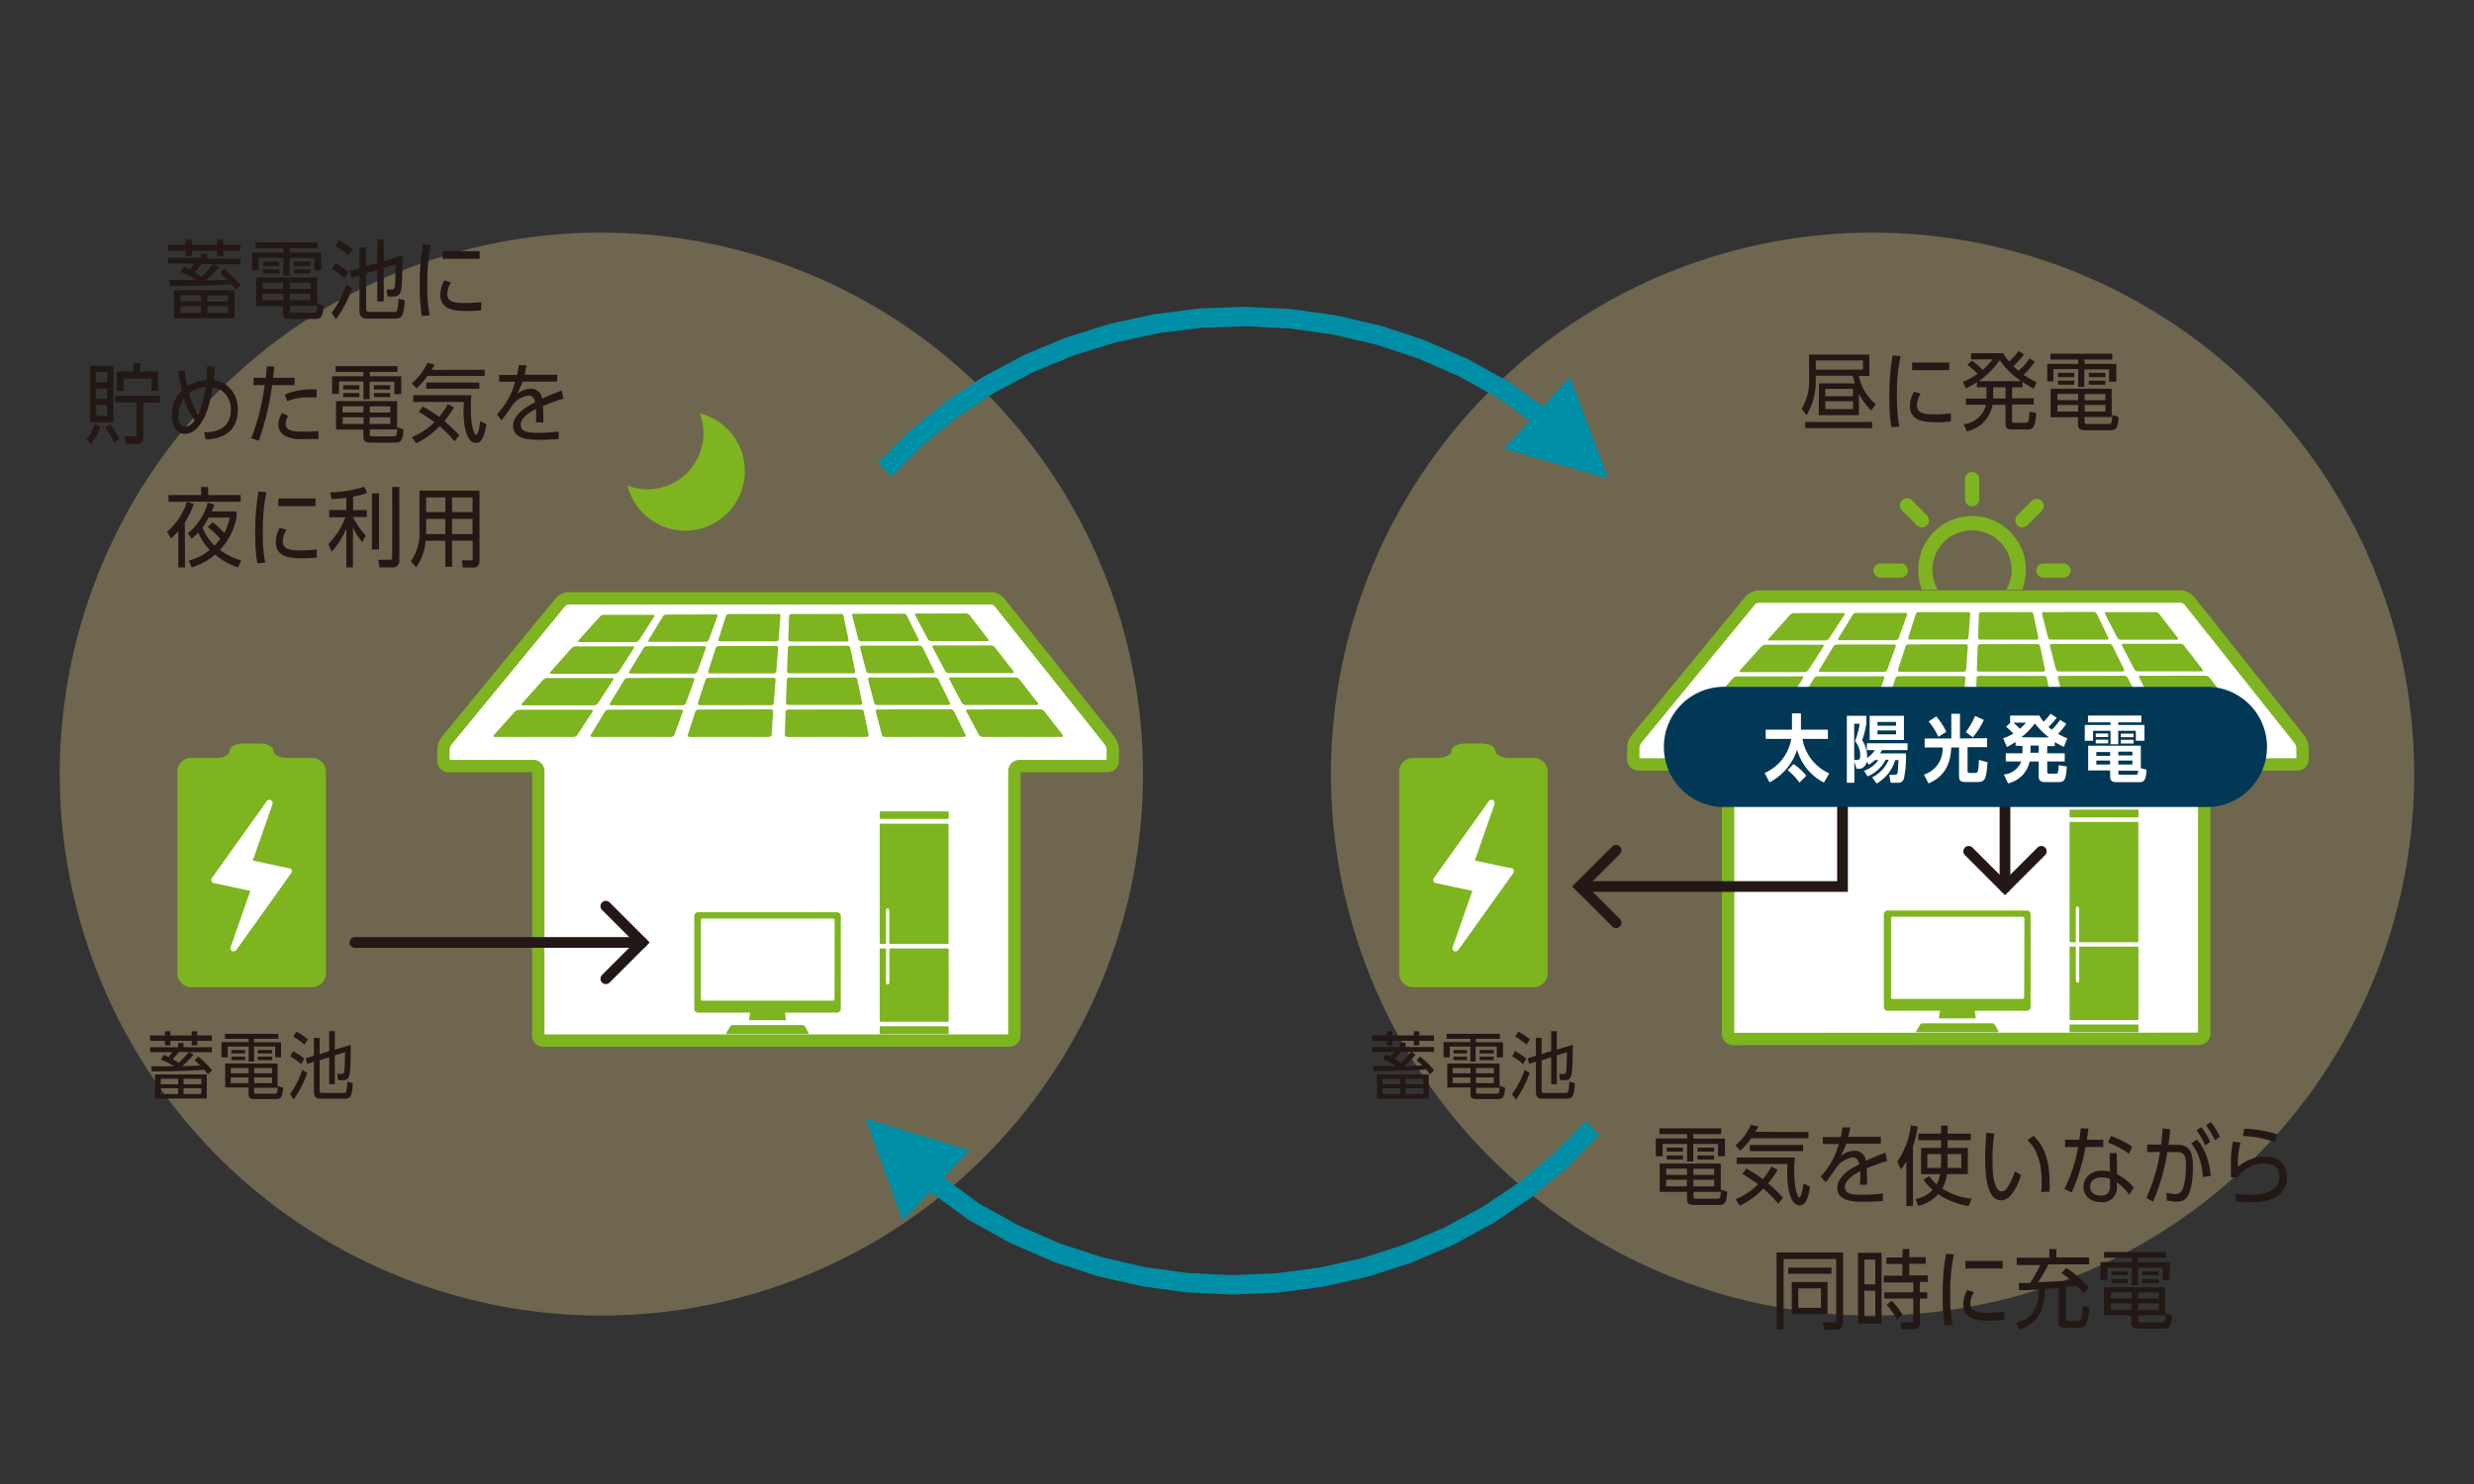 <svg id="レイヤー_1" data-name="レイヤー 1" xmlns="http://www.w3.org/2000/svg" width="400" height="240" viewBox="0 0 400 240">
  <rect x="0" y="0" width="400" height="240" fill="#333333" stroke="none"/>
  <defs>
    <style>
      .cls-1 {
        fill: #f7de8f;
        opacity: 0.3;
      }

      .cls-2 {
        fill: #fff;
      }

      .cls-3, .cls-7 {
        fill: none;
        stroke-miterlimit: 10;
      }

      .cls-3 {
        stroke: #7eb41f;
        stroke-width: 2px;
      }

      .cls-4 {
        fill: #008ea6;
      }

      .cls-5 {
        fill: #7eb41f;
      }

      .cls-6 {
        fill: #231815;
      }

      .cls-7 {
        stroke: #231815;
        stroke-linecap: round;
        stroke-width: 1.73px;
      }

      .cls-8 {
        fill: #003856;
      }
    </style>
  </defs>
  <g>
    <path class="cls-1" d="M390.33,125.19a87.57,87.57,0,1,1-87.57-87.57A87.56,87.56,0,0,1,390.33,125.19Z"/>
    <path class="cls-1" d="M184.8,125.19A87.57,87.57,0,1,1,97.23,37.62,87.57,87.57,0,0,1,184.8,125.19Z"/>
  </g>
  <g>
    <path class="cls-2" d="M163.2,168.29a.81.81,0,0,0,.81-.81V124.7a.81.81,0,0,1,.81-.81H179.1a.81.81,0,0,0,.81-.81v-1.86a2.7,2.7,0,0,0-.51-1.45L161.57,97.39a1.86,1.86,0,0,0-1.31-.63H91.94a2,2,0,0,0-1.32.62l-18.4,22.4a2.6,2.6,0,0,0-.52,1.44v1.86a.81.81,0,0,0,.81.81H86.22a.81.81,0,0,1,.81.81v42.78a.81.81,0,0,0,.81.81Z"/>
    <path class="cls-3" d="M163.2,168.29a.81.81,0,0,0,.81-.81V124.7a.81.81,0,0,1,.81-.81H179.1a.81.81,0,0,0,.81-.81v-1.86a2.7,2.7,0,0,0-.51-1.45L161.57,97.39a1.86,1.86,0,0,0-1.31-.63H91.94a2,2,0,0,0-1.32.62l-18.4,22.4a2.6,2.6,0,0,0-.52,1.44v1.86a.81.81,0,0,0,.81.81H86.22a.81.81,0,0,1,.81.81v42.78a.81.81,0,0,0,.81.81Z"/>
  </g>
  <g>
    <path class="cls-2" d="M355.57,168a.81.81,0,0,0,.81-.81V124.43a.82.82,0,0,1,.81-.81h14.28a.81.81,0,0,0,.81-.8V121a2.64,2.64,0,0,0-.51-1.44L353.94,97.12a1.86,1.86,0,0,0-1.31-.63H284.31a2,2,0,0,0-1.32.62l-18.4,22.4a2.6,2.6,0,0,0-.52,1.44v1.87a.81.81,0,0,0,.81.8h13.71a.81.81,0,0,1,.81.81v42.79a.82.82,0,0,0,.81.81Z"/>
    <path class="cls-3" d="M355.57,168a.81.81,0,0,0,.81-.81V124.43a.82.82,0,0,1,.81-.81h14.28a.81.81,0,0,0,.81-.8V121a2.64,2.64,0,0,0-.51-1.44L353.94,97.12a1.86,1.86,0,0,0-1.31-.63H284.31a2,2,0,0,0-1.32.62l-18.4,22.4a2.6,2.6,0,0,0-.52,1.44v1.87a.81.81,0,0,0,.81.8h13.71a.81.81,0,0,1,.81.81v42.79a.82.82,0,0,0,.81.81Z"/>
  </g>
  <g>
    <polygon class="cls-4" points="258.6 183.56 253.4 188.83 247.65 193.61 241.5 197.77 235.01 201.3 228.24 204.19 221.23 206.45 214.06 208.07 206.75 209.04 199.39 209.36 192 209.03 184.66 208.03 177.41 206.38 170.3 204.05 163.4 201.05 156.75 197.37 150.41 192.76 145.96 197.46 139.96 180.94 156.77 186.05 152.59 190.46 158.28 194.63 164.66 198.17 171.28 201.07 178.11 203.31 185.08 204.92 192.15 205.89 199.25 206.22 206.34 205.92 213.37 205 220.27 203.46 227 201.3 233.51 198.53 239.74 195.16 245.64 191.19 251.16 186.63 256.36 181.35 258.6 183.56"/>
    <polygon class="cls-4" points="141.94 74.81 147.17 69.62 152.95 64.92 159.12 60.85 165.63 57.39 172.42 54.57 179.43 52.37 186.62 50.81 193.92 49.89 201.29 49.61 208.67 49.98 216.01 51 223.25 52.68 230.34 55.02 237.22 58.02 243.85 61.69 249.44 65.76 253.81 61.01 260.04 77.44 243.16 72.57 247.3 68.08 242.32 64.44 235.97 60.9 229.35 58 222.54 55.74 215.57 54.12 208.51 53.12 201.41 52.76 194.31 53.01 187.28 53.89 180.37 55.37 173.62 57.47 167.1 60.17 160.85 63.47 154.93 67.37 149.38 71.85 144.16 77.04 141.94 74.81"/>
  </g>
  <g>
    <path class="cls-5" d="M46.45,122.58c-1.23,0-2.23-.53-2.23-1.17s-1-1.17-2.23-1.17H39.36c-1.23,0-2.23.52-2.23,1.17s-1,1.17-2.23,1.17h-4a2.23,2.23,0,0,0-2.23,2.23v32.61a2.24,2.24,0,0,0,2.23,2.23H50.46a2.24,2.24,0,0,0,2.23-2.23V124.81a2.23,2.23,0,0,0-2.23-2.23Z"/>
    <path class="cls-2" d="M46.77,140.43l-5.9-1.26,3.19-9.11a.54.54,0,0,0-.26-.65.51.51,0,0,0-.67.16L34.26,142a.51.51,0,0,0-.07.49.54.54,0,0,0,.39.33l5.89,1.26-3.19,9.12a.53.53,0,0,0,.27.64.47.47,0,0,0,.24,0,.51.51,0,0,0,.43-.22l8.87-12.42a.5.5,0,0,0,.06-.5A.52.52,0,0,0,46.77,140.43Z"/>
  </g>
  <g>
    <path class="cls-6" d="M26.67,166.78h.87v.68H31v-.68h.88v.68h2.38v.87H31.89v.73H31v-.73H27.54v.73h-.87v-.73H24.26v-.87h2.41Zm4.64,3.79a18.67,18.67,0,0,1-1.85,1.85c.91,0,1.12,0,2.93-.11-.34-.33-.55-.52-.92-.84l.55-.61a16.11,16.11,0,0,1,2.28,2.22l-.68.66A8.47,8.47,0,0,0,33,173c-1.94.15-4.48.26-8.47.27l-.09-.82c1.37,0,1.59,0,3.7,0a11.45,11.45,0,0,0-2.13-1.1l.49-.77.76.36c.27-.35.31-.38.61-.78H24.26v-.79H28.8v-.69h.88v.69h4.59v.79H30.61Zm-6.25,3.19h8.37v3.89H25.06Zm3.74.7H26v.89H28.8Zm0,1.54H26v.93H28.8Zm.12-5.86a14.2,14.2,0,0,1-1,1.14c.48.29.53.31,1,.61a23.32,23.32,0,0,0,1.62-1.75Zm3.63,5.21v-.89H29.68v.89Zm0,1.58V176H29.68v.93Z"/>
    <path class="cls-6" d="M41.08,168.56h4.36V171h-.95v-1.75H41.08v2.43H40.2v-2.43H36.82V171h-1v-2.47H40.2V168H36.37v-.8H45v.8H41.08Zm0,7.93c0,.28,0,.39.35.39h2.88c.48,0,.53,0,.6-1.26l.86.3c-.11,1.51-.31,1.83-1.14,1.83H41.26c-.9,0-1.07-.23-1.07-.88v-1H36.41V172h8.46v3.92H41.09Zm-.9-3.77H37.31v.86h2.88Zm-2.88,1.52v.93h2.88v-.93Zm2.33-4.43v.55H37.4v-.55Zm0,1.08v.56H37.4v-.56ZM44,173.58v-.86H41.09v.86Zm-2.88,1.59H44v-.93H41.09ZM44,169.81v.55H41.67v-.55Zm0,1.08v.56H41.67v-.56Z"/>
    <path class="cls-6" d="M46.89,176.93a13.91,13.91,0,0,0,2-3.93l.78.54a16.47,16.47,0,0,1-2.21,4.3Zm1.78-4.82a7.63,7.63,0,0,0-1.76-1.26l.46-.85a9.68,9.68,0,0,1,1.84,1.22Zm.55-3.17a9.48,9.48,0,0,0-1.81-1.29l.5-.81a11.5,11.5,0,0,1,1.87,1.25Zm2.46,7.3c0,.44.06.52.49.52h3.36c.19,0,.36,0,.45-.24a8.58,8.58,0,0,0,.18-1.59l.89.24c-.12,2.22-.45,2.52-1.34,2.52H51.88c-.44,0-1.13,0-1.13-1.15v-4.83l-1.1.34-.21-.91,1.31-.4v-2.89h.93v2.62l1.54-.47v-3.24h.91v3l2.57-.78c0,1.12,0,3.51-.13,4.45-.09.75-.3,1.26-1.08,1.26h-.84l-.12-1,.65,0c.45,0,.49-.31.51-.63.05-.52.09-2.27.1-2.89l-1.66.5v4.67h-.91V171l-1.54.48Z"/>
  </g>
  <g>
    <path class="cls-6" d="M30,38.77h1v.79H35.1v-.79h1v.79h2.79v1H36.12v.86h-1v-.86H31.05v.86H30v-.86H27.21v-1H30Zm5.42,4.43a25.44,25.44,0,0,1-2.16,2.16c1.06,0,1.3,0,3.42-.13-.4-.39-.65-.61-1.08-1l.64-.71a16.86,16.86,0,0,1,2.66,2.59l-.78.77a10.94,10.94,0,0,0-.73-.93c-2.27.19-5.24.31-9.89.33l-.11-1c1.6,0,1.86,0,4.33,0a12.81,12.81,0,0,0-2.5-1.29l.58-.89c.28.12.34.15.88.42.32-.41.37-.45.72-.91H27.21v-.93h5.31V41h1v.81h5.37v.93H34.63Zm-7.3,3.73h9.78v4.53H28.15Zm4.37.81H29.19v1h3.33Zm0,1.79H29.19v1.09h3.33Zm.14-6.83c-.25.3-.62.75-1.16,1.33.56.33.61.36,1.13.71a26.27,26.27,0,0,0,1.89-2Zm4.23,6.08v-1H33.54v1Zm0,1.84V49.53H33.54v1.09Z"/>
    <path class="cls-6" d="M46.84,40.85h5.1v2.88H50.82v-2h-4v2.84h-1V41.69h-4v2H40.76V40.85h5.06v-.7H41.34v-.94h10v.94H46.84Zm0,9.26c0,.33,0,.46.41.46h3.36c.56,0,.62-.06.7-1.47l1,.35c-.12,1.76-.36,2.13-1.33,2.13h-4c-1,0-1.25-.27-1.25-1v-1.1H41.39V44.87h9.88v4.58H46.85Zm-1.05-4.4H42.44v1H45.8Zm-3.36,1.78v1.08H45.8V47.49Zm2.72-5.19V43H42.54V42.3Zm0,1.26v.66H42.54v-.66Zm5.06,3.16v-1H46.85v1Zm-3.37,1.85h3.37V47.49H46.85ZM50.2,42.3V43H47.53V42.3Zm0,1.26v.66H47.53v-.66Z"/>
    <path class="cls-6" d="M53.61,50.62A16.16,16.16,0,0,0,56,46l.91.63a19.06,19.06,0,0,1-2.58,5ZM55.69,45a9.12,9.12,0,0,0-2-1.47l.53-1A11,11,0,0,1,56.32,44Zm.64-3.7a10.71,10.71,0,0,0-2.11-1.51l.58-.94A13.25,13.25,0,0,1,57,40.3Zm2.87,8.52c0,.52.07.62.58.62H63.7c.22,0,.42,0,.53-.28a10.68,10.68,0,0,0,.21-1.86l1,.28c-.14,2.59-.52,2.94-1.57,2.94H59.44c-.52,0-1.32,0-1.32-1.35V44.53l-1.29.39-.23-1.06,1.52-.46V40H59.2v3L61,42.53V38.75h1.06v3.46l3-.92c0,1.31,0,4.09-.15,5.2-.1.87-.35,1.47-1.26,1.47h-1l-.14-1.13.75,0c.54,0,.58-.37.61-.75.05-.6.09-2.64.11-3.37l-1.94.59v5.45H61V43.65l-1.81.56Z"/>
    <path class="cls-6" d="M68.2,51.1a28.14,28.14,0,0,1-.33-4.8,35.69,35.69,0,0,1,.53-6.81l1.27.11a30.21,30.21,0,0,0-.59,6.5,23.57,23.57,0,0,0,.4,4.89Zm9.61-.94a17.12,17.12,0,0,1-2.18.13c-1.95,0-4.44-.11-4.44-2.61a5,5,0,0,1,.65-2.34l1.08.35a3.44,3.44,0,0,0-.6,1.87c0,1.23,1.12,1.45,2.73,1.45a24.7,24.7,0,0,0,2.76-.15Zm-.26-9.54v1.24h-6V40.62Z"/>
    <path class="cls-6" d="M14,71a6.87,6.87,0,0,0,1.32-2.37l.91.43a9,9,0,0,1-1.53,2.71Zm.54-2.71V59.14h3.79v9.15Zm2.81-8.12h-1.8v1.66h1.8Zm0,2.67h-1.8v1.65h1.8Zm-1.8,2.66v1.75h1.8V65.5Zm2.85,6A13.49,13.49,0,0,0,17,69.12l.83-.47A13.45,13.45,0,0,1,19.3,71Zm4.77-.83c0,.56-.08,1.12-1,1.12h-1.8l-.25-1.22,1.46,0c.35,0,.49,0,.49-.49v-5H18.64V64h7.2v1.1H23.16Zm2.39-10.57V63.2H24.47v-2H20v2H18.9V60.08h2.69V58.75h1.1v1.33Z"/>
    <path class="cls-6" d="M34.73,59.31c0,.77-.12,1.63-.19,2.18a4.85,4.85,0,0,1,1.59.48,4.72,4.72,0,0,1,2.31,4.34c0,4.52-4.11,4.72-5.18,4.76L33,69.92c1,0,4.32-.09,4.32-3.61A3.7,3.7,0,0,0,35.57,63a3.92,3.92,0,0,0-1.19-.38c-.6,3.67-1.34,4.92-1.72,5.54-.77,1.29-1.68,2-2.75,2-1.49,0-2.14-1.54-2.14-3a5.46,5.46,0,0,1,1.63-4,27.52,27.52,0,0,1-.61-3.06l1.05-.22a21.8,21.8,0,0,0,.44,2.58,6.77,6.77,0,0,1,3.12-1c.1-1.45.1-1.93.1-2.24ZM30,69c.68,0,1.22-.67,1.49-1a11.54,11.54,0,0,1-1.74-3.6,4.53,4.53,0,0,0-.9,2.78C28.83,67.53,28.85,69,30,69Zm.56-5.41A12.42,12.42,0,0,0,32,67.07a14,14,0,0,0,1.25-4.53A5.72,5.72,0,0,0,30.54,63.56Z"/>
    <path class="cls-6" d="M44.35,59.28c-.07.71-.1,1-.2,1.82h3.48v1.19H44a45.36,45.36,0,0,1-2.16,9l-1.22-.42a35,35,0,0,0,2.16-8.59H41V61.1h2c.06-.76.08-1.08.15-1.86ZM51.49,71l-2.37,0a5.84,5.84,0,0,1-3-.49A2.12,2.12,0,0,1,45,68.66a3.8,3.8,0,0,1,.6-1.86l1,.45a2.6,2.6,0,0,0-.43,1.27c0,1.21,1.38,1.29,2.92,1.29.34,0,1.52,0,2.4-.1Zm-.29-6.73c-.35,0-.74,0-1.3,0a8.92,8.92,0,0,0-3.46.61l-.37-1.08A11,11,0,0,1,51.2,63Z"/>
    <path class="cls-6" d="M59.78,60.85h5.1v2.88H63.76v-2h-4v2.84h-1V61.69H54.81v2H53.7V60.85h5.06v-.7H54.27v-.94h10v.94H59.78Zm0,9.26c0,.33,0,.46.41.46h3.36c.56,0,.62-.06.7-1.47l1,.35c-.13,1.76-.37,2.13-1.33,2.13H60c-1.05,0-1.25-.27-1.25-1v-1.1H54.33V64.87H64.2v4.58H59.79Zm-1-4.4H55.38v1h3.36Zm-3.36,1.78v1.08h3.36V67.49ZM58.1,62.3V63H55.48V62.3Zm0,1.26v.66H55.48v-.66Zm5,3.16v-1H59.79v1Zm-3.36,1.85h3.36V67.49H59.79Zm3.35-6.27V63H60.46V62.3Zm0,1.26v.66H60.46v-.66Z"/>
    <path class="cls-6" d="M78.37,59.8v1H69.11a14.05,14.05,0,0,1-1.73,2L66.56,62a9,9,0,0,0,2.53-3.33l1.17.31-.47.84ZM73.48,71.37a18.45,18.45,0,0,0-2.39-2.44,14.14,14.14,0,0,1-3.78,2.77l-.73-1a10.83,10.83,0,0,0,3.65-2.42,21,21,0,0,0-2.53-1.67l.63-.87A20.64,20.64,0,0,1,71,67.42a11.12,11.12,0,0,0,1.39-2.06l1,.52a15.36,15.36,0,0,1-1.55,2.21,24.49,24.49,0,0,1,2.43,2.32Zm5.16-2.74c-.35,2.27-.9,3-1.7,3-2,0-2-4.8-2-5.11S75,66,75,65H66.82V63.93h9.4a17.79,17.79,0,0,0-.1,2c0,3.07.56,4.42.85,4.42.44,0,.65-2.08.67-2.26ZM77.5,61.87v1H68.92v-1Z"/>
    <path class="cls-6" d="M91.1,64.46a31.89,31.89,0,0,0-3.32,1.22c0,.36.07.84.07,1.64,0,.52,0,.8,0,1H86.66a15.38,15.38,0,0,0,0-2.18c-.87.43-2.47,1.36-2.47,2.56S85.64,70,87,70a26.47,26.47,0,0,0,3.33-.21l0,1.21c-1.52.12-2.51.13-3.09.13-1.43,0-4.28,0-4.28-2.26,0-1.69,1.87-3,3.55-3.78-.1-.46-.24-1.12-1.08-1.12a3.81,3.81,0,0,0-2.61,1.6c-.42.66-.54.83-1.65,2.31,0,0,0,0-.08.1L80.35,67a11.94,11.94,0,0,0,2.93-5.26H80.7V60.64h2.89a10.15,10.15,0,0,0,.27-1.57l1.27,0a12.24,12.24,0,0,1-.31,1.53h5.26v1.12H84.5c-.25.66-.41,1-.87,2a3.38,3.38,0,0,1,2.1-.85,1.77,1.77,0,0,1,1.91,1.62c1-.49,2.1-.91,3.16-1.33Z"/>
    <path class="cls-6" d="M29.91,91.77H28.83V85.89a13.34,13.34,0,0,1-1.17,1.19L27,86a10.4,10.4,0,0,0,3.21-4.84l1.12.34a13.58,13.58,0,0,1-1.45,3Zm9-11.71v1.08H27.25V80.06h5.27v-1.3h1.13v1.3Zm-8.55,6.18a9.23,9.23,0,0,0,3.22-4.95l1.06.29a9.74,9.74,0,0,1-.39,1.13h4v.92a10.49,10.49,0,0,1-2.69,5.31,10.34,10.34,0,0,0,3.42,1.68l-.48,1.15a11.5,11.5,0,0,1-3.72-2.08A11.18,11.18,0,0,1,31,91.77l-.48-1.12a8.35,8.35,0,0,0,3.39-1.71,8.87,8.87,0,0,1-1.85-2.83,8.78,8.78,0,0,1-1.06,1Zm4-1.78a11.13,11.13,0,0,1,1.9,1.75,9.81,9.81,0,0,0,.89-2.51H33.74a12.18,12.18,0,0,1-1,1.6,8,8,0,0,0,1.95,2.94,9.11,9.11,0,0,0,.92-1.09,12.71,12.71,0,0,0-2-1.9Z"/>
    <path class="cls-6" d="M41.6,91.1a28.14,28.14,0,0,1-.33-4.8,35.69,35.69,0,0,1,.53-6.81l1.27.11a30.48,30.48,0,0,0-.58,6.5A23.84,23.84,0,0,0,42.88,91Zm9.61-.94a17.12,17.12,0,0,1-2.18.13c-2,0-4.44-.11-4.44-2.61a5,5,0,0,1,.65-2.34l1.08.35a3.44,3.44,0,0,0-.6,1.87c0,1.23,1.12,1.45,2.73,1.45a24.59,24.59,0,0,0,2.76-.15ZM51,80.62v1.24H45V80.62Z"/>
    <path class="cls-6" d="M58.57,87.67a10.83,10.83,0,0,1-1.51-2.4v6.5H56V85.5a14.23,14.23,0,0,1-2.36,3.72L53.08,88a13,13,0,0,0,2.77-4.34H53.22V82.49H56v-2c-1.18.14-1.66.18-2.38.22l-.23-1.08a19.48,19.48,0,0,0,5.51-.91l.46,1a10.7,10.7,0,0,1-2.27.59v2.19H59.3v1.12H57.07a12.45,12.45,0,0,0,2.08,3Zm2.71,1.2H60.13V79.8h1.15Zm3.29,1.68a1.08,1.08,0,0,1-1.18,1.22h-2l-.25-1.24,1.81,0c.39,0,.46-.07.46-.45V78.75h1.15Z"/>
    <path class="cls-6" d="M73.09,91.66H72V87.44h-3.2a8.16,8.16,0,0,1-1.51,4.28l-.88-.94a7.68,7.68,0,0,0,1.41-5V79.36h9.71V90.64c0,1.08-.67,1.15-1.08,1.15H74.83l-.14-1.17,1.36,0c.31,0,.38-.06.38-.41V87.44H73.09ZM72,83.91h-3.1v1.57c0,.49,0,.65,0,.9H72Zm0-3.46h-3.1v2.37H72Zm4.4,2.37V80.45H73.09v2.37Zm0,3.56V83.91H73.09v2.47Z"/>
  </g>
  <g>
    <path class="cls-5" d="M97.59,99.43a1,1,0,0,0-.6.3l-3.43,3.81c-.14.17-.1.3.11.3l9.07,0a.76.76,0,0,0,.56-.29l2.48-3.83c.11-.16,0-.29-.14-.29Z"/>
    <path class="cls-5" d="M107.7,99.39a.69.69,0,0,0-.52.3l-2.33,3.82c-.1.17,0,.29.19.29l9.07,0a.52.52,0,0,0,.48-.3L116,99.65a.21.21,0,0,0-.22-.29Z"/>
    <path class="cls-5" d="M125.88,99.31h0l-8.08,0a.48.48,0,0,0-.42.3l-1.23,3.83c-.05.17.06.29.27.29l9.08,0a.39.39,0,0,0,.39-.3l.29-3.84a.28.28,0,0,0-.3-.3Z"/>
    <path class="cls-5" d="M127.92,99.31a.32.32,0,0,0-.34.3l-.13,3.84a.31.31,0,0,0,.35.29l9.08,0c.21,0,.34-.13.31-.3l-.81-3.84a.41.41,0,0,0-.39-.31Z"/>
    <path class="cls-5" d="M138.05,99.26c-.2,0-.31.14-.27.3l1,3.85a.47.47,0,0,0,.45.3l9.07,0c.2,0,.3-.14.22-.3l-1.9-3.85a.59.59,0,0,0-.48-.31Z"/>
    <path class="cls-5" d="M148.15,99.22c-.18,0-.25.14-.17.3l2.05,3.86a.68.68,0,0,0,.54.3l9.07,0c.21,0,.26-.14.14-.3l-3-3.87a.79.79,0,0,0-.56-.3Z"/>
    <path class="cls-5" d="M93.05,104.54a1,1,0,0,0-.65.3L89,108.66c-.15.16-.07.3.16.3l10.23,0a.86.86,0,0,0,.62-.3l2.48-3.83c.11-.16,0-.3-.18-.3Z"/>
    <path class="cls-5" d="M88.51,109.65a1.09,1.09,0,0,0-.7.3l-3.43,3.83c-.15.16,0,.29.2.29H96a.9.9,0,0,0,.66-.3l2.48-3.82c.1-.17,0-.3-.23-.3Z"/>
    <path class="cls-5" d="M84,114.78a1.15,1.15,0,0,0-.74.29l-3.43,3.82c-.14.16,0,.29.25.29H92.63a.9.9,0,0,0,.7-.29l2.49-3.83c.09-.16,0-.29-.29-.29Z"/>
    <path class="cls-5" d="M104.62,104.51a.75.75,0,0,0-.56.3l-2.33,3.83c-.1.16,0,.29.24.29l10.24,0a.59.59,0,0,0,.53-.29l1.39-3.84c.06-.16-.07-.3-.28-.3Z"/>
    <path class="cls-5" d="M101.55,109.64a.77.77,0,0,0-.61.3l-2.33,3.82c-.1.16,0,.3.29.3h11.41a.61.61,0,0,0,.57-.3l1.39-3.83c.06-.17-.09-.3-.32-.3Z"/>
    <path class="cls-5" d="M98.48,114.77a.86.86,0,0,0-.66.29l-2.32,3.83c-.11.16,0,.29.32.29h12.59c.28,0,.56-.13.61-.29l1.39-3.84c.06-.16-.1-.29-.37-.29Z"/>
    <path class="cls-5" d="M116.2,104.48a.49.49,0,0,0-.47.3l-1.24,3.83c0,.17.09.3.32.3h10.25a.43.43,0,0,0,.45-.31l.29-3.84a.32.32,0,0,0-.36-.3Z"/>
    <path class="cls-5" d="M114.59,109.62a.56.56,0,0,0-.52.29l-1.24,3.84c0,.17.12.3.38.3l11.41,0c.27,0,.49-.12.49-.29l.29-3.84c0-.17-.16-.3-.4-.3Z"/>
    <path class="cls-5" d="M113,114.75a.64.64,0,0,0-.57.3l-1.23,3.84c-.05.16.13.29.42.29h12.59c.28,0,.53-.13.54-.29L125,115c0-.16-.2-.29-.46-.29Z"/>
    <path class="cls-5" d="M127.79,104.45a.38.38,0,0,0-.4.3l-.14,3.84c0,.17.19.3.41.3l10.25,0c.24,0,.4-.13.36-.3l-.8-3.85a.47.47,0,0,0-.45-.3Z"/>
    <path class="cls-5" d="M138.05,109.58l-10.4,0c-.24,0-.44.13-.44.3l-.14,3.84c0,.16.2.29.45.29H139c.25,0,.44-.14.4-.3l-.8-3.86a.51.51,0,0,0-.49-.29Z"/>
    <path class="cls-5" d="M127.51,114.75c-.26,0-.48.13-.49.29l-.13,3.85c0,.16.21.29.5.29H140c.29,0,.49-.13.46-.3l-.82-3.84c0-.17-.27-.3-.53-.3Z"/>
    <path class="cls-5" d="M139.36,104.42c-.2,0-.33.13-.3.29l1,3.86a.53.53,0,0,0,.5.3l10.24,0c.23,0,.35-.14.27-.3l-1.9-3.86a.62.62,0,0,0-.53-.3Z"/>
    <path class="cls-5" d="M140.7,109.57c-.24,0-.39.14-.35.3l1,3.85c0,.17.28.3.54.3h11.41c.26,0,.4-.13.32-.3l-1.91-3.86a.65.65,0,0,0-.57-.3Z"/>
    <path class="cls-5" d="M142,114.73c-.27,0-.45.14-.41.3l1,3.85c0,.17.31.3.59.3h12.58c.29,0,.45-.13.37-.3L154.22,115a.7.7,0,0,0-.62-.3Z"/>
    <path class="cls-5" d="M151,104.38c-.21,0-.31.14-.22.3l2.05,3.86a.71.71,0,0,0,.58.31l10.25,0c.23,0,.32-.14.19-.3l-3-3.87a.86.86,0,0,0-.61-.3Z"/>
    <path class="cls-5" d="M153.75,109.55c-.24,0-.35.14-.27.3l2.06,3.86a.73.73,0,0,0,.62.31h11.42c.26,0,.36-.14.23-.31l-3-3.86a.91.91,0,0,0-.65-.3Z"/>
    <path class="cls-5" d="M156.55,114.73c-.26,0-.4.13-.32.3l2.06,3.85a.79.79,0,0,0,.67.3h12.59c.28,0,.41-.13.28-.3l-3-3.87a1,1,0,0,0-.7-.3Z"/>
  </g>
  <g>
    <path class="cls-5" d="M153.38,153.49v11.66a.11.11,0,0,1-.1.1H142.34a.11.11,0,0,1-.1-.1V153.49a.1.1,0,0,1,.1-.1h.91s0,5.41,0,5.45c0,.22.13.4.27.4s.28-.19.28-.41v-5.44h9.48A.1.1,0,0,1,153.38,153.49Zm-.1,12.48H142.34a.11.11,0,0,0-.1.1v1.06a.1.1,0,0,0,.1.1h10.94a.1.1,0,0,0,.1-.1v-1.06A.11.11,0,0,0,153.28,166Zm0-32.75H142.34a.11.11,0,0,0-.1.1v19.24a.1.1,0,0,0,.1.1h.91s0-5.49,0-5.53.14-.25.25-.25.28.18.28.4v5.38h9.48a.1.1,0,0,0,.1-.1V133.32A.11.11,0,0,0,153.28,133.22Zm0-2H142.34a.11.11,0,0,0-.1.11v1a.11.11,0,0,0,.1.11h10.94a.11.11,0,0,0,.1-.11v-1A.11.11,0,0,0,153.28,131.23Z"/>
    <path class="cls-5" d="M130.71,167c.08.12,0,.22-.12.22h-13c-.14,0-.2-.1-.12-.22l.6-1a.54.54,0,0,1,.4-.22h11.27a.55.55,0,0,1,.41.22Zm5.23-18.85v15a.61.61,0,0,1-.62.61h-8.41l.18,1.23h-6l.19-1.23h-8.42a.61.61,0,0,1-.61-.61v-15a.61.61,0,0,1,.61-.62h22.49A.62.62,0,0,1,135.94,148.16Zm-1,.66a.27.27,0,0,0-.27-.27H113.58a.26.26,0,0,0-.26.27v12.76a.25.25,0,0,0,.26.26h21.08a.26.26,0,0,0,.27-.26Z"/>
  </g>
  <g>
    <line class="cls-7" x1="57.38" y1="152.42" x2="103.82" y2="152.42"/>
    <polyline class="cls-7" points="97.95 146.55 103.82 152.42 97.95 158.29"/>
  </g>
  <g>
    <g>
      <g>
        <g>
          <path class="cls-5" d="M290,99.16a1,1,0,0,0-.6.3l-3.43,3.82c-.14.16-.1.3.11.29l9.07,0a.76.76,0,0,0,.56-.29l2.48-3.82c.11-.17.05-.3-.14-.3Z"/>
          <path class="cls-5" d="M300.07,99.12a.72.72,0,0,0-.52.3l-2.33,3.82c-.1.17,0,.3.19.3l9.07,0a.52.52,0,0,0,.48-.3l1.39-3.83a.21.21,0,0,0-.22-.29Z"/>
          <path class="cls-5" d="M318.25,99h0l-8.08,0a.48.48,0,0,0-.42.3l-1.23,3.83c0,.17.06.3.27.3l9.08,0a.38.38,0,0,0,.39-.31l.29-3.84a.29.29,0,0,0-.3-.3Z"/>
          <path class="cls-5" d="M320.29,99a.32.32,0,0,0-.34.3l-.13,3.84a.32.32,0,0,0,.35.3l9.08,0c.21,0,.34-.14.31-.31l-.81-3.84a.4.4,0,0,0-.39-.3Z"/>
          <path class="cls-5" d="M330.42,99c-.2,0-.31.14-.27.3l1,3.85a.47.47,0,0,0,.45.3l9.07,0c.2,0,.3-.13.22-.3L339,99.26a.58.58,0,0,0-.48-.3Z"/>
          <path class="cls-5" d="M340.52,99c-.18,0-.25.14-.17.3l2,3.86a.65.65,0,0,0,.54.3l9.07,0c.21,0,.26-.15.14-.31l-3-3.87a.78.78,0,0,0-.56-.29Z"/>
          <path class="cls-5" d="M285.42,104.27a1.09,1.09,0,0,0-.65.3l-3.43,3.82c-.15.17-.07.3.16.3l10.23,0a.82.82,0,0,0,.62-.29l2.48-3.84c.11-.16,0-.29-.18-.29Z"/>
          <path class="cls-5" d="M280.88,109.39a1,1,0,0,0-.7.3l-3.43,3.82c-.15.16-.05.29.2.29h11.42a.89.89,0,0,0,.66-.29l2.48-3.83c.1-.17,0-.3-.23-.3Z"/>
          <path class="cls-5" d="M276.33,114.51a1.15,1.15,0,0,0-.74.29l-3.43,3.82c-.14.16,0,.3.25.3H285a.9.9,0,0,0,.7-.3l2.49-3.82c.09-.17,0-.3-.29-.3Z"/>
          <path class="cls-5" d="M297,104.24a.75.75,0,0,0-.56.3l-2.33,3.84c-.1.16,0,.28.24.28h10.24a.57.57,0,0,0,.53-.3l1.39-3.84c.06-.16-.07-.29-.28-.29Z"/>
          <path class="cls-5" d="M293.92,109.37a.77.77,0,0,0-.61.3L291,113.5c-.1.16,0,.29.29.29h11.41a.61.61,0,0,0,.57-.3l1.39-3.83c.06-.16-.09-.3-.32-.3Z"/>
          <path class="cls-5" d="M290.85,114.5a.83.83,0,0,0-.66.3l-2.32,3.82c-.11.16,0,.3.32.3h12.59c.28,0,.56-.14.61-.3l1.39-3.83c.06-.17-.1-.3-.37-.3Z"/>
          <path class="cls-5" d="M308.57,104.21a.51.51,0,0,0-.47.3l-1.24,3.84c-.05.16.09.29.32.29h10.25a.43.43,0,0,0,.45-.3l.29-3.84a.32.32,0,0,0-.36-.3Z"/>
          <path class="cls-5" d="M307,109.35a.56.56,0,0,0-.52.3l-1.24,3.83c-.05.17.12.3.38.3H317c.27,0,.48-.13.49-.3l.29-3.84c0-.17-.16-.3-.4-.3Z"/>
          <path class="cls-5" d="M305.35,114.49a.62.62,0,0,0-.57.3l-1.23,3.83c-.05.16.13.3.42.3h12.59c.28,0,.53-.14.54-.3l.29-3.85c0-.15-.2-.29-.46-.29Z"/>
          <path class="cls-5" d="M320.16,104.18a.39.39,0,0,0-.4.3l-.14,3.84c0,.17.19.3.41.3l10.25,0c.24,0,.4-.13.36-.29l-.8-3.86a.47.47,0,0,0-.45-.3Z"/>
          <path class="cls-5" d="M330.42,109.31l-10.4,0c-.24,0-.44.13-.44.3l-.14,3.84c0,.17.2.3.45.3h11.43c.25,0,.44-.13.4-.3l-.8-3.85a.52.52,0,0,0-.49-.3Z"/>
          <path class="cls-5" d="M319.88,114.48c-.26,0-.48.14-.49.29l-.13,3.85c0,.16.21.3.5.3h12.59c.29,0,.49-.14.46-.3l-.82-3.85c0-.17-.27-.3-.53-.3Z"/>
          <path class="cls-5" d="M331.73,104.15c-.2,0-.33.14-.3.3l1,3.86a.53.53,0,0,0,.5.29l10.24,0c.23,0,.35-.14.27-.3l-1.9-3.86a.64.64,0,0,0-.53-.29Z"/>
          <path class="cls-5" d="M333.07,109.31c-.24,0-.39.13-.35.3l1,3.85c0,.17.28.3.54.3h11.41c.26,0,.4-.13.32-.3L344,109.59a.68.68,0,0,0-.57-.3Z"/>
          <path class="cls-5" d="M334.41,114.47c-.27,0-.45.13-.41.3l1,3.85c0,.16.31.3.59.3h12.58c.29,0,.45-.14.37-.3l-1.91-3.86a.7.7,0,0,0-.62-.3Z"/>
          <path class="cls-5" d="M343.32,104.12c-.21,0-.31.13-.22.3l2,3.85a.71.71,0,0,0,.58.31l10.25,0c.23,0,.32-.13.19-.3l-3-3.87a.86.86,0,0,0-.61-.3Z"/>
          <path class="cls-5" d="M346.12,109.29c-.24,0-.35.13-.27.29l2.06,3.87a.75.75,0,0,0,.62.3H360c.26,0,.36-.14.23-.3l-3-3.87a.91.91,0,0,0-.65-.3Z"/>
          <path class="cls-5" d="M348.92,114.46c-.26,0-.4.13-.32.3l2.06,3.86a.82.82,0,0,0,.67.3h12.59c.28,0,.41-.14.28-.3l-3-3.87a1,1,0,0,0-.7-.3Z"/>
        </g>
        <g>
          <path class="cls-5" d="M304.06,93.42h3.26a1.15,1.15,0,0,0,0-2.3h-3.26a1.15,1.15,0,0,0,0,2.3Z"/>
          <path class="cls-5" d="M318.85,81.89A1.14,1.14,0,0,0,320,80.74V77.48a1.15,1.15,0,0,0-2.3,0v3.26A1.15,1.15,0,0,0,318.85,81.89Z"/>
          <path class="cls-5" d="M329.24,92.27a1.15,1.15,0,0,0,1.15,1.15h3.25a1.15,1.15,0,0,0,0-2.3h-3.25A1.15,1.15,0,0,0,329.24,92.27Z"/>
          <path class="cls-5" d="M327,85.27a1.18,1.18,0,0,0,.81-.34l2.3-2.3a1.14,1.14,0,0,0,0-1.62,1.15,1.15,0,0,0-1.63,0L326.2,83.3a1.16,1.16,0,0,0,.81,2Z"/>
          <path class="cls-5" d="M310.75,95.38h2.53a6.41,6.41,0,1,1,11.11,0h2.54a8.7,8.7,0,1,0-16.78-3.23A8.5,8.5,0,0,0,310.75,95.38Z"/>
          <path class="cls-5" d="M309.89,84.93a1.15,1.15,0,1,0,1.62-1.63L309.21,81a1.15,1.15,0,1,0-1.62,1.62Z"/>
        </g>
      </g>
      <g>
        <path class="cls-5" d="M345.75,153.2v11.65a.11.11,0,0,1-.1.11H334.71a.11.11,0,0,1-.1-.11V153.2a.11.11,0,0,1,.1-.11h.91s0,5.42,0,5.45c0,.22.13.4.27.4s.28-.18.28-.4v-5.45h9.48A.11.11,0,0,1,345.75,153.2Zm-.1,12.48H334.71a.1.1,0,0,0-.1.1v1.06a.11.11,0,0,0,.1.1h10.94a.11.11,0,0,0,.1-.1v-1.06A.1.1,0,0,0,345.65,165.68Zm0-32.75H334.71a.1.1,0,0,0-.1.1v19.24a.11.11,0,0,0,.1.1h.91s0-5.49,0-5.53.14-.25.25-.25.28.18.28.4v5.38h9.48a.11.11,0,0,0,.1-.1V133A.1.1,0,0,0,345.65,132.93Zm0-2H334.71a.11.11,0,0,0-.1.1v1.06a.1.1,0,0,0,.1.1h10.94a.1.1,0,0,0,.1-.1V131A.11.11,0,0,0,345.65,130.94Z"/>
        <path class="cls-5" d="M323.08,166.72c.08.12,0,.22-.12.22h-13c-.14,0-.2-.1-.12-.22l.6-1a.52.52,0,0,1,.4-.23h11.27a.53.53,0,0,1,.41.23Zm5.23-18.86v15a.61.61,0,0,1-.62.61h-8.41l.18,1.22h-6l.19-1.22H305.2a.61.61,0,0,1-.61-.61v-15a.61.61,0,0,1,.61-.61h22.49A.61.61,0,0,1,328.31,147.86Zm-1,.66a.27.27,0,0,0-.27-.26H306a.26.26,0,0,0-.26.26v12.76a.26.26,0,0,0,.26.27H327a.27.27,0,0,0,.27-.27Z"/>
      </g>
    </g>
    <g>
      <line class="cls-7" x1="324.17" y1="123.67" x2="324.17" y2="143.55"/>
      <polyline class="cls-7" points="330.04 137.68 324.17 143.55 318.3 137.68"/>
    </g>
    <g>
      <path class="cls-5" d="M244,122.58c-1.22,0-2.23-.53-2.23-1.17s-1-1.17-2.22-1.17h-2.64c-1.22,0-2.23.52-2.23,1.17s-1,1.17-2.23,1.17h-4a2.23,2.23,0,0,0-2.23,2.23v32.61a2.24,2.24,0,0,0,2.23,2.23H248a2.25,2.25,0,0,0,2.23-2.23V124.81a2.24,2.24,0,0,0-2.23-2.23Z"/>
      <path class="cls-2" d="M244.35,140.43l-5.9-1.26,3.19-9.11a.54.54,0,0,0-.26-.65.51.51,0,0,0-.67.16L231.83,142a.5.5,0,0,0-.06.49.53.53,0,0,0,.38.33l5.9,1.26-3.19,9.12a.54.54,0,0,0,.26.64.49.49,0,0,0,.24,0,.5.5,0,0,0,.43-.22l8.88-12.42a.53.53,0,0,0-.32-.82Z"/>
    </g>
    <g>
      <path class="cls-6" d="M224.24,166.78h.88v.68h3.47v-.68h.87v.68h2.39v.87h-2.39v.73h-.87v-.73h-3.47v.73h-.88v-.73h-2.41v-.87h2.41Zm4.65,3.79a19.85,19.85,0,0,1-1.85,1.85c.91,0,1.11,0,2.92-.11-.33-.33-.55-.52-.92-.84l.55-.61a15.59,15.59,0,0,1,2.28,2.22l-.67.66c-.28-.38-.42-.55-.62-.79-2,.15-4.49.26-8.47.27l-.1-.82c1.37,0,1.6,0,3.71,0a11.63,11.63,0,0,0-2.14-1.1l.5-.77.75.36c.28-.35.31-.38.61-.78h-3.61v-.79h4.55v-.69h.87v.69h4.6v.79h-3.66Zm-6.25,3.19H231v3.89h-8.37Zm3.74.7h-2.86v.89h2.86Zm0,1.54h-2.86v.93h2.86Zm.12-5.86c-.22.27-.53.65-1,1.14.48.29.53.31,1,.61a19.28,19.28,0,0,0,1.62-1.75Zm3.62,5.21v-.89h-2.87v.89Zm0,1.58V176h-2.87v.93Z"/>
      <path class="cls-6" d="M238.65,168.56H243V171h-1v-1.75h-3.41v2.43h-.87v-2.43H234.4V171h-1v-2.47h4.33V168h-3.84v-.8h8.6v.8h-3.89Zm0,7.93c0,.28,0,.39.34.39h2.88c.48,0,.53,0,.6-1.26l.87.3c-.11,1.51-.32,1.83-1.14,1.83h-3.39c-.9,0-1.06-.23-1.06-.88v-1H234V172h8.45v3.92h-3.77Zm-.9-3.77h-2.88v.86h2.88Zm-2.88,1.52v.93h2.88v-.93Zm2.32-4.43v.55H235v-.55Zm0,1.08v.56H235v-.56Zm4.33,2.69v-.86h-2.87v.86Zm-2.87,1.59h2.87v-.93h-2.87Zm2.86-5.36v.55h-2.29v-.55Zm0,1.08v.56h-2.29v-.56Z"/>
      <path class="cls-6" d="M244.46,176.93a13.73,13.73,0,0,0,2.06-3.93l.78.54a16.47,16.47,0,0,1-2.21,4.3Zm1.78-4.82a7.57,7.57,0,0,0-1.75-1.26l.45-.85a9.34,9.34,0,0,1,1.84,1.22Zm.55-3.17a9.17,9.17,0,0,0-1.81-1.29l.5-.81a11.58,11.58,0,0,1,1.88,1.25Zm2.46,7.3c0,.44.06.52.49.52h3.36c.19,0,.36,0,.46-.24a10.71,10.71,0,0,0,.18-1.59l.88.24c-.12,2.22-.44,2.52-1.34,2.52h-3.83c-.44,0-1.12,0-1.12-1.15v-4.83l-1.11.34-.2-.91,1.31-.4v-2.89h.92v2.62l1.55-.47v-3.24h.91v3l2.57-.78c0,1.12,0,3.51-.14,4.45-.08.75-.3,1.26-1.08,1.26h-.84l-.12-1,.65,0c.46,0,.49-.31.52-.63,0-.52.08-2.27.09-2.89l-1.65.5v4.67h-.91V171l-1.55.48Z"/>
    </g>
    <g>
      <polyline class="cls-7" points="255.42 143.37 297.9 143.37 297.9 123.94"/>
      <polyline class="cls-7" points="261.29 137.5 255.42 143.37 261.29 149.23"/>
    </g>
  </g>
  <g>
    <path class="cls-8" d="M356.5,130.51a9.72,9.72,0,1,0,0-19.43H279.05a9.72,9.72,0,1,0,0,19.43Z"/>
    <g>
      <path class="cls-2" d="M294.89,126.56a8.55,8.55,0,0,1-4.33-5.31,9.14,9.14,0,0,1-4.46,5.28l-.8-1.52a7.32,7.32,0,0,0,4.31-5.51h-4.13V118h4.25v-2.63h1.45V118h4.36v1.5h-4.12a7.55,7.55,0,0,0,4.34,5.58Zm-3.95,0a10.14,10.14,0,0,0-1.91-2l.94-1a9.08,9.08,0,0,1,2.08,1.9Z"/>
      <path class="cls-2" d="M301.39,124.65a4.7,4.7,0,0,0,2.31-1.73h-.56a4.27,4.27,0,0,1-1,.75l-.34-.49a1.27,1.27,0,0,1-1.18,1.15h-.45l-.36-1.15v3.41H298.6V115.76h3.16v1.29a15.46,15.46,0,0,1-.68,2.65,4.94,4.94,0,0,1,.8,2.86,4.45,4.45,0,0,0,1.27-1.25h-1.31V120.2h6.58v1.11h-4.15a4.33,4.33,0,0,1-.3.53h4.19a17.15,17.15,0,0,1-.33,4.08.94.94,0,0,1-1.06.67h-1.09l-.21-1.28h.71c.35,0,.55,0,.62-.33a19.75,19.75,0,0,0,.15-2.06h-.52a6.61,6.61,0,0,1-3,3.8l-.74-1a5.63,5.63,0,0,0,2.67-2.85h-.48a5.76,5.76,0,0,1-2.93,2.69Zm-1.6-7.6v5.85h.42c.37,0,.55-.07.55-.72a3.43,3.43,0,0,0-.84-2.31,12.52,12.52,0,0,0,.75-2.82Zm2.5,2.63v-3.92h5.54v3.92Zm4.26-2.31v-.61h-3v.61Zm-3,.76v.63h3v-.63Z"/>
      <path class="cls-2" d="M321.27,119.38v1.45h-3.15v3.78c0,.28,0,.39.33.39h.87c.49,0,.56-.18.63-2.11l1.4.38c-.21,2.76-.41,3.2-1.64,3.2h-1.84c-1,0-1.13-.3-1.13-1v-4.59h-1.25c-.1,1.38-.29,4.41-3.69,5.82l-.73-1.43a4.29,4.29,0,0,0,3-4.39h-2.89v-1.45h4.31v-4h1.4v4Zm-7.87-.21a10.77,10.77,0,0,0-1.58-2.49l1.24-.82a11,11,0,0,1,1.62,2.49Zm4.43-.78a12.59,12.59,0,0,0,1.51-2.6l1.41.64a12.25,12.25,0,0,1-1.78,2.81Z"/>
      <path class="cls-2" d="M325.88,120.58V120a15.49,15.49,0,0,1-1.4.8l-.61-1.4a8.3,8.3,0,0,0,1.65-.76,13.52,13.52,0,0,0-1.16-1.1l.64-.64v-1.18h4.73a7.24,7.24,0,0,0,.67,1,9.08,9.08,0,0,0,1.14-1.29l1,.64a16.36,16.36,0,0,1-1.33,1.51,6.75,6.75,0,0,0,.53.43,9.56,9.56,0,0,0,1.35-1.6l1,.66a12.86,12.86,0,0,1-1.34,1.61,11.13,11.13,0,0,0,1.5.73l-.56,1.38a16.21,16.21,0,0,1-1.47-.78v.65H331v1.16h2.83v1.33H331v1.63c0,.31.11.34.3.34h1.05c.37,0,.45,0,.5-1.37l1.32.21c-.14,1.86-.25,2.52-1.26,2.52h-2.29c-.4,0-1-.07-1-.9v-2.43h-1.46a4.59,4.59,0,0,1-3.5,3.54l-.67-1.43a3.29,3.29,0,0,0,2.8-2.11h-2.49v-1.33H327v-1.16Zm-.36-3.71a12.41,12.41,0,0,1,1.05,1,7.73,7.73,0,0,0,1-1Zm5.77,2.4A13.09,13.09,0,0,1,329,117a12,12,0,0,1-2.19,2.23Zm-3,2.47h1.34v-1.16h-1.34Z"/>
      <path class="cls-2" d="M342.48,117.25h4.24v2.55h-1.39v-1.61h-2.85v2.17h-1.25v-2.17h-2.82v1.61h-1.34v-2.55h4.16v-.43h-3.64v-1.1h8.63v1.1h-3.74Zm4.6,7.25c-.11,1.36-.3,2-1.09,2h-3.7c-.63,0-1.12-.09-1.12-.9v-1h-3.55v-4h8.51v3.63Zm-6.23-5.88v.58h-2v-.58Zm0,1v.6h-2v-.6Zm.32,2h-2.23v.62h2.23ZM338.94,123v.64h2.23V123Zm5.83-.82v-.62H342.5v.62Zm-2.27,1.46h2.27V123H342.5Zm0,1V125c0,.22,0,.29.23.29h2.56c.35,0,.36-.13.42-.64Zm2.45-6v.58H342.9v-.58Zm0,1v.6H342.9v-.6Z"/>
    </g>
  </g>
  <path class="cls-5" d="M113.13,66.85a9.19,9.19,0,0,1,.61,3.2,9.09,9.09,0,0,1-9.08,9.09,9,9,0,0,1-3.21-.62,9.63,9.63,0,1,0,11.68-11.67Z"/>
  <g>
    <path class="cls-6" d="M273.79,184.14h5.1V187h-1.12V185h-4v2.85h-1V185h-3.95V187h-1.11v-2.89h5.06v-.7h-4.48v-.94h10v.94h-4.54Zm0,9.26c0,.34,0,.46.4.46h3.37c.56,0,.61-.05.7-1.47l1,.35c-.12,1.77-.36,2.13-1.33,2.13H274c-1.05,0-1.24-.27-1.24-1v-1.11h-4.42v-4.58h9.88v4.58h-4.41Zm-1.05-4.4H269.4v1h3.36Zm-3.36,1.78v1.08h3.36v-1.08Zm2.71-5.18v.64h-2.62v-.64Zm0,1.26v.66h-2.62v-.66Zm5.06,3.15v-1h-3.36v1Zm-3.36,1.85h3.36v-1.08h-3.36Zm3.35-6.26v.64h-2.68v-.64Zm0,1.26v.66h-2.68v-.66Z"/>
    <path class="cls-6" d="M292.39,183.09v1h-9.26a13.11,13.11,0,0,1-1.74,2l-.81-.86a9.07,9.07,0,0,0,2.52-3.34l1.18.31c-.25.45-.32.59-.48.84Zm-4.89,11.57a20.56,20.56,0,0,0-2.4-2.44,14,14,0,0,1-3.78,2.78l-.73-1.05a10.8,10.8,0,0,0,3.66-2.43,21.17,21.17,0,0,0-2.54-1.66l.63-.87a20.82,20.82,0,0,1,2.68,1.72,10.8,10.8,0,0,0,1.39-2.06l1,.52a15.17,15.17,0,0,1-1.54,2.21,24.74,24.74,0,0,1,2.42,2.33Zm5.15-2.73c-.35,2.27-.89,3-1.69,3-2,0-2-4.8-2-5.11s0-.56.05-1.57h-8.22v-1.05h9.4c0,.46-.1,1.07-.1,2.05,0,3.06.56,4.41.86,4.41s.64-2.07.67-2.26Zm-1.13-6.77v1h-8.59v-1Z"/>
    <path class="cls-6" d="M305.11,187.75a33.67,33.67,0,0,0-3.32,1.22c0,.37.07.84.07,1.64a8.51,8.51,0,0,1,0,1h-1.15a16.06,16.06,0,0,0,.05-2.19c-.87.44-2.47,1.36-2.47,2.57s1.4,1.23,2.8,1.23a26.63,26.63,0,0,0,3.34-.21l0,1.22c-1.53.11-2.51.12-3.1.12-1.43,0-4.27,0-4.27-2.25,0-1.7,1.86-3,3.54-3.78-.09-.47-.23-1.12-1.08-1.12a3.84,3.84,0,0,0-2.6,1.59c-.42.66-.55.83-1.65,2.31,0,0,0,0-.09.1l-.81-.92a12.26,12.26,0,0,0,2.93-5.27h-2.58v-1.12h2.89a8.84,8.84,0,0,0,.26-1.57l1.28,0a14.45,14.45,0,0,1-.31,1.53h5.25v1.12h-5.57c-.26.66-.41,1-.87,2a3.32,3.32,0,0,1,2.1-.86,1.76,1.76,0,0,1,1.9,1.63c1-.49,2.11-.91,3.17-1.33Z"/>
    <path class="cls-6" d="M309.29,195.05h-1.07v-7.22a6.22,6.22,0,0,1-.91,1.28l-.55-1.26a12.69,12.69,0,0,0,2.18-5.84l1.13.18a18.35,18.35,0,0,1-.78,3.18Zm9,0a12.32,12.32,0,0,1-4.92-1.93,6.1,6.1,0,0,1-3.22,1.89l-.45-1.09a5.2,5.2,0,0,0,2.78-1.48,7.14,7.14,0,0,1-1.47-1.67l.91-.56a7.55,7.55,0,0,0,1.21,1.33,5.24,5.24,0,0,0,.54-1.65h-3.07v-4.25h3.24v-1.25h-3.67v-1.05h3.67v-1.31h1.05v1.31h3.75v1.05h-3.75v1.25h3.27v4.25h-3.4a5.6,5.6,0,0,1-.73,2.32,10,10,0,0,0,4.74,1.63Zm-4.45-8.4h-2.22v2.24h2.17a10.21,10.21,0,0,0,.05-1.2Zm3.27,2.24v-2.24h-2.22v1.06c0,.57,0,.92,0,1.18Z"/>
    <path class="cls-6" d="M326.74,190a8,8,0,0,1-1.9,3.6,2,2,0,0,1-1.29.52c-2.27,0-2.59-4-2.59-6.74,0-1.71.14-3.49.21-4.19l1.27.13a30.36,30.36,0,0,0-.29,4.37c0,.88,0,5,1.5,5a1.06,1.06,0,0,0,.7-.33,9.32,9.32,0,0,0,1.41-2.92Zm3.29,2.78c.07-.88.07-1.55.07-1.73,0-4.4-1.69-6.08-2.28-6.65l.95-.71c1,1,2.62,2.69,2.62,7.79,0,.45,0,.87,0,1.25Z"/>
    <path class="cls-6" d="M340.06,184.32v1.18H337.2a33.34,33.34,0,0,1-2.24,7.35l-1.18-.56A24.28,24.28,0,0,0,336,185.5h-2.12v-1.18h2.31c.12-.82.16-1.17.23-1.86l1.24.07c-.12.92-.15,1.08-.26,1.79Zm4.18,8.9a7.24,7.24,0,0,0-2-2v.53a2.32,2.32,0,0,1-2.52,2.67c-1.69,0-2.86-1-2.86-2.49,0-1.3,1-2.6,3-2.6a4.88,4.88,0,0,1,1.29.15l-.08-3h1.16l.07,3.43a8.72,8.72,0,0,1,2.7,2.13Zm-3.09-2.55a3.52,3.52,0,0,0-1.32-.25c-1.67,0-1.89,1.08-1.89,1.5,0,.85.56,1.44,1.78,1.44s1.43-.82,1.43-1.61Zm3.07-4.09a15.61,15.61,0,0,0-3.38-1.81l.45-1.06a17.13,17.13,0,0,1,3.46,1.73Z"/>
    <path class="cls-6" d="M350.89,182.64c-.11,1.11-.17,1.54-.29,2.51H352c2.24,0,2.55,1.48,2.55,3.53,0,5.55-1.65,5.66-2.66,5.66a8.37,8.37,0,0,1-1.55-.18l-.07-1.25a6.92,6.92,0,0,0,1.42.21c.65,0,1.1-.34,1.35-1.19a13.74,13.74,0,0,0,.39-3.39c0-1.16-.05-2.23-1.41-2.21h-1.6a33.79,33.79,0,0,1-2.3,8l-1.1-.59a27.77,27.77,0,0,0,2.21-7.44h-2.07v-1.19h2.25c.16-1.28.18-1.75.24-2.62Zm5.28,7.73c-.24-3.48-1.47-4.94-1.89-5.45l.9-.63c.51.58,1.86,2.11,2.27,5.87Zm.37-5.12a10.66,10.66,0,0,0-1.41-2.45l.77-.51a10.08,10.08,0,0,1,1.45,2.4Zm1.55-.84a12,12,0,0,0-1.41-2.44l.77-.51a11.71,11.71,0,0,1,1.45,2.39Z"/>
    <path class="cls-6" d="M361.39,193a15.22,15.22,0,0,0,2.51.23c2.08,0,4.63-.49,4.63-2.88,0-1.35-.75-2.2-2.42-2.2a5.25,5.25,0,0,0-4.17,2c0,.14-.05.21-.06.27l-1.18,0c0-.42,0-2.26,0-2.63a13.79,13.79,0,0,1,.35-3.18l1.21.19a12,12,0,0,0-.41,3.91,6.71,6.71,0,0,1,4.32-1.67c2,0,3.57,1,3.57,3.28,0,3.06-2.45,4.11-5.8,4.11a14.43,14.43,0,0,1-2.45-.19Zm6.44-8.27a15.83,15.83,0,0,0-5.19-1l.22-1.19a20.08,20.08,0,0,1,5.31.89Z"/>
    <path class="cls-6" d="M287.24,202.56H298v11.25c0,.95-.42,1.24-1.3,1.24h-1.8l-.19-1.19,1.72,0c.32,0,.45,0,.45-.49v-9.75h-8.5v11.41h-1.12Zm8.88,2.44v1h-7v-1Zm-6.43,7.5v-5.17h5.78v5.17Zm4.73-4.14h-3.68v3.15h3.68Z"/>
    <path class="cls-6" d="M300.41,214.06V202.6h3.81v11.46Zm2.79-6.35v-4h-1.77v4Zm-1.77,1V213h1.77v-4.23Zm6.19-6.71h1.08v1.32h2.65v1.06H308.7v1.88h3v1.06h-1.29V209h1.19V210h-1.19v3.79c0,.46,0,1.21-1.06,1.21h-1.88l-.22-1.14h1.76c.33,0,.33-.13.33-.41V210h-4.67V209h4.67v-1.6h-4.77V206.3h3v-1.88H305v-1.06h2.59Zm-.92,11.37a12.37,12.37,0,0,0-1.67-2.35l.83-.64a10.39,10.39,0,0,1,1.75,2.28Z"/>
    <path class="cls-6" d="M314.44,214.39a26.58,26.58,0,0,1-.34-4.8,35.41,35.41,0,0,1,.54-6.81l1.27.11a29.61,29.61,0,0,0-.59,6.5,24.54,24.54,0,0,0,.39,4.89Zm9.61-.93a17.9,17.9,0,0,1-2.19.12c-1.94,0-4.44-.11-4.44-2.6a5,5,0,0,1,.66-2.34l1.08.35a3.41,3.41,0,0,0-.6,1.86c0,1.23,1.12,1.46,2.73,1.46a23.17,23.17,0,0,0,2.76-.16Zm-.27-9.54v1.23h-6v-1.23Z"/>
    <path class="cls-6" d="M334,213.25c0,.3.05.39.39.39h1.33c.55,0,.94,0,1-2.45l1.11.29c-.27,2.89-.62,3.28-2,3.28h-1.68c-1.11,0-1.3-.35-1.3-1.11v-5.38c-1.46.11-1.49.13-2.19.17-.13,2.83-.69,5.32-4.1,6.61L326,214c2.83-.91,3.53-2.62,3.66-5.45-1.47.07-2,.08-3.21.11l-.06-1.16c1.13,0,1.35,0,1.84,0a24.78,24.78,0,0,0,1.65-2.91h-3.82V203.4h5.29V202h1.12v1.36h5.3v1.12h-6.58a22.35,22.35,0,0,1-1.66,2.88c3.06-.11,4.47-.22,5.3-.3a15.77,15.77,0,0,0-1.53-1.19l.8-.82a16.28,16.28,0,0,1,3.61,3.24l-.87.94a8.47,8.47,0,0,0-1.06-1.26l-1.75.18Z"/>
    <path class="cls-6" d="M345.69,204.14h5.1V207h-1.12V205h-4v2.85h-1V205h-3.95V207h-1.11v-2.89h5.06v-.7h-4.48v-.94h10v.94h-4.54Zm0,9.26c0,.34,0,.46.41.46h3.36c.56,0,.62-.05.7-1.47l1,.35c-.13,1.77-.36,2.13-1.33,2.13h-4c-1,0-1.25-.27-1.25-1v-1.11h-4.41v-4.58h9.88v4.58H345.7Zm-1.05-4.4h-3.36v1h3.36Zm-3.36,1.78v1.08h3.36v-1.08ZM344,205.6v.64h-2.62v-.64Zm0,1.26v.66h-2.62v-.66Zm5.06,3.15v-1H345.7v1Zm-3.37,1.85h3.37v-1.08H345.7Zm3.35-6.26v.64h-2.67v-.64Zm0,1.26v.66h-2.67v-.66Z"/>
  </g>
  <g>
    <path class="cls-6" d="M294.11,62h5.8c-.11-.32-.14-.46-.35-1.23h-6v.37a10.59,10.59,0,0,1-1.47,6l-.8-1a8.8,8.8,0,0,0,1.21-5v-3.8h9.74v3.46h-1.72a8.28,8.28,0,0,0,2.75,4.57l-.72,1a9.82,9.82,0,0,1-2-2.71v3.48h-6.49Zm8.58,6.24v1H291.87v-1Zm-1.49-9.95h-7.62v1.49h7.62Zm-1.6,4.6h-4.48v1.2h4.48Zm-4.48,2v1.28h4.48V64.88Z"/>
    <path class="cls-6" d="M305.82,69.1a26.68,26.68,0,0,1-.34-4.8,36.62,36.62,0,0,1,.53-6.81l1.28.11a29.53,29.53,0,0,0-.59,6.5,24.63,24.63,0,0,0,.39,4.89Zm9.6-.94a17,17,0,0,1-2.18.13c-1.95,0-4.44-.11-4.44-2.61a4.92,4.92,0,0,1,.66-2.34l1.08.35a3.38,3.38,0,0,0-.61,1.87c0,1.23,1.12,1.45,2.74,1.45a24.45,24.45,0,0,0,2.75-.15Zm-.26-9.54v1.24h-6V58.62Z"/>
    <path class="cls-6" d="M327,62.64h-1.68v1.78h3.5v1h-3.5v2.59c0,.32.09.36.38.36h1.71c.53,0,.64-.08.73-1.79l1.09.21c-.18,2.13-.38,2.66-1.44,2.66h-2.54c-.63,0-1-.17-1-.95V65.46h-2.09A5.33,5.33,0,0,1,318,69.75l-.52-1.13a4.15,4.15,0,0,0,3.62-3.16h-3.24v-1h3.31V62.64h-1.54v-.82c-.44.28-.83.53-1.76,1l-.53-1.07a10.24,10.24,0,0,0,2.41-1.31A14.74,14.74,0,0,0,318.08,59l.73-.68a11.49,11.49,0,0,1,1.76,1.5,11.28,11.28,0,0,0,1.59-1.7h-3.48v-1h5.2a8,8,0,0,0,.95,1.36,12.23,12.23,0,0,0,1.53-1.69l.89.53a15.7,15.7,0,0,1-1.73,1.9c.43.43.77.68.84.75a10,10,0,0,0,1.78-2l.86.53a12.29,12.29,0,0,1-1.83,2.11,14.71,14.71,0,0,0,2.1,1.19l-.45,1.08A20.11,20.11,0,0,1,327,61.77Zm-.25-1a14.44,14.44,0,0,1-3.44-3.39,13.34,13.34,0,0,1-3.37,3.39Zm-2.49,2.81V62.64h-2v1.78Z"/>
    <path class="cls-6" d="M337.07,58.85h5.1v2.88H341v-2h-4v2.84h-1V59.69h-4v2H331V58.85H336v-.7h-4.48v-.94h10v.94h-4.53Zm0,9.26c0,.33,0,.46.41.46h3.36c.56,0,.61-.06.7-1.47l1,.35c-.13,1.76-.37,2.13-1.33,2.13h-4c-1,0-1.25-.27-1.25-1v-1.1h-4.41V62.87h9.87v4.58h-4.41ZM336,63.71h-3.36v1H336Zm-3.36,1.78v1.07H336V65.49Zm2.72-5.19V61h-2.62V60.3Zm0,1.26v.66h-2.62v-.66Zm5.05,3.16v-1h-3.36v1Zm-3.36,1.84h3.36V65.49h-3.36Zm3.35-6.26V61h-2.68V60.3Zm0,1.26v.66h-2.68v-.66Z"/>
  </g>
</svg>
